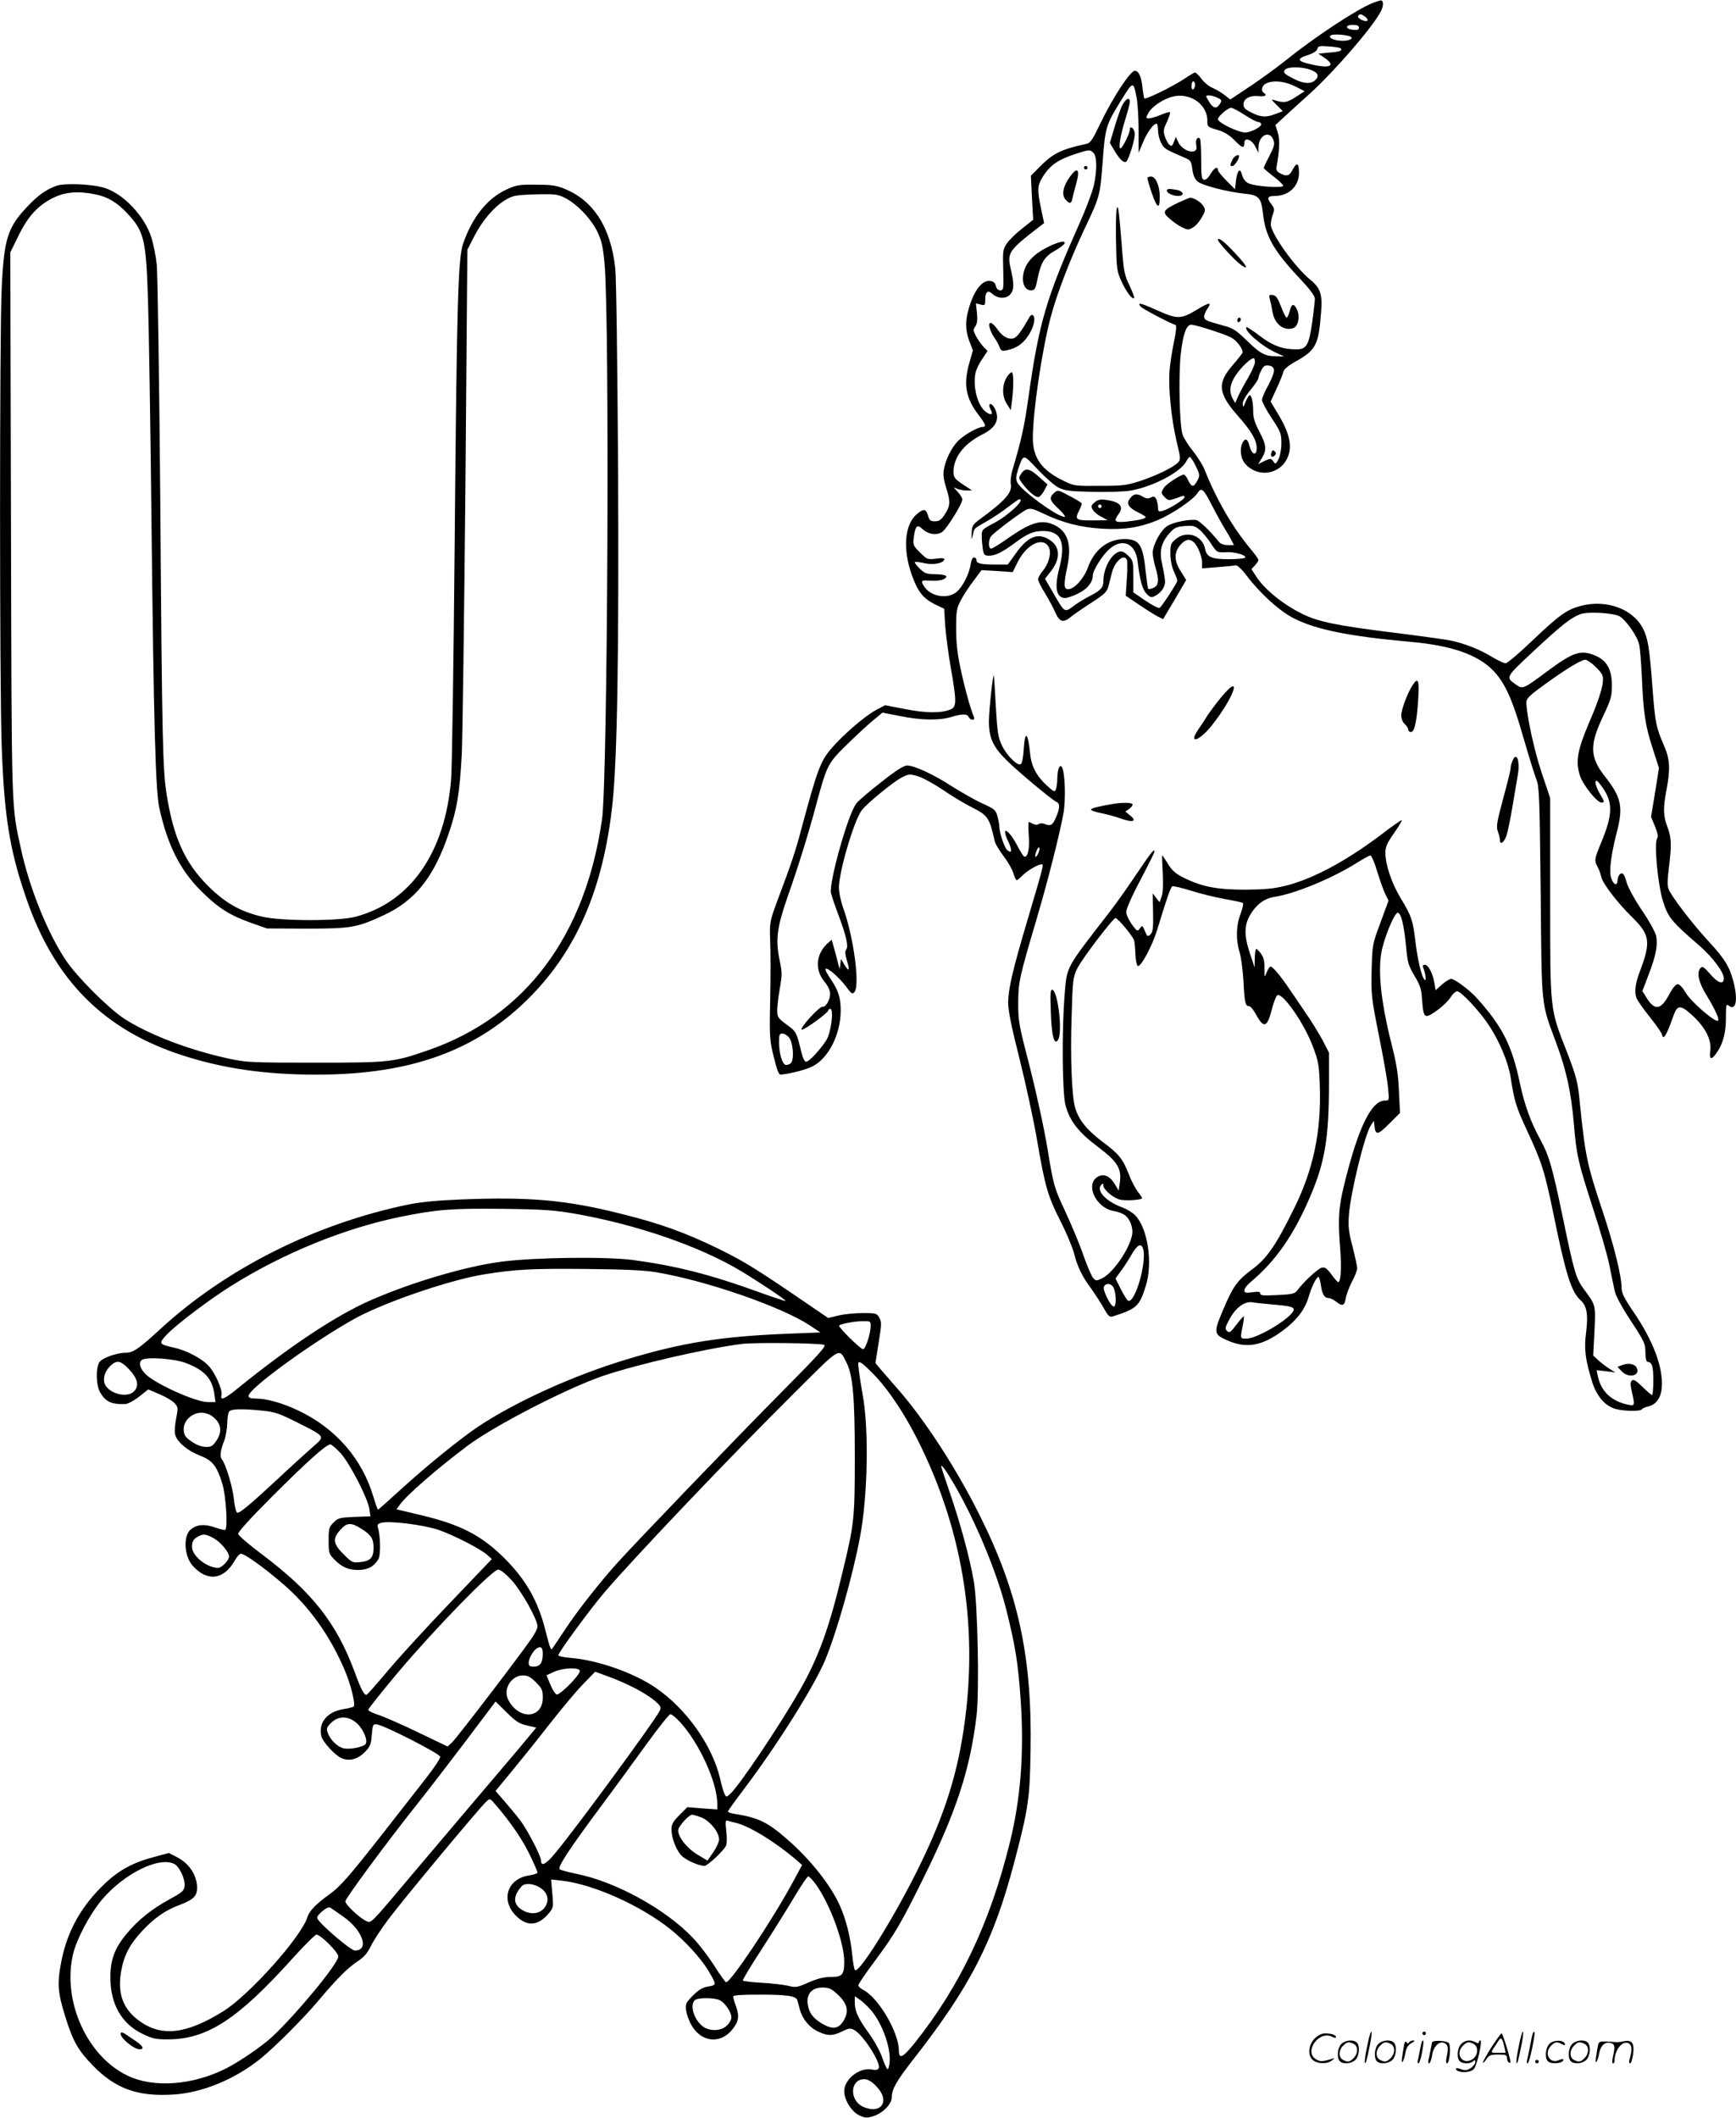 <svg version="1.0" xmlns="http://www.w3.org/2000/svg"
 width="984" height="1200" viewBox="0 0 984.84 1200.666"
 preserveAspectRatio="xMidYMid meet">
<g transform="translate(-0.068,1200.951) scale(0.1,-0.1)"
fill="#000000" stroke="none">
<path d="M7785 11993 c-92 -37 -333 -197 -490 -324 -49 -39 -141 -106 -202
-147 l-113 -75 -33 26 c-18 14 -49 32 -68 40 -19 8 -47 30 -62 51 -15 20 -32
36 -37 36 -4 0 -32 -16 -61 -36 -64 -43 -218 -118 -226 -111 -3 3 -7 28 -10
54 -6 67 -22 103 -44 103 -26 0 -125 -151 -195 -297 -46 -96 -58 -114 -82
-118 -139 -30 -187 -53 -260 -127 l-53 -53 6 -125 7 -125 -63 -50 c-35 -27
-74 -66 -87 -85 -22 -33 -23 -43 -20 -150 3 -109 2 -115 -17 -115 -12 0 -21 9
-25 25 -4 18 -14 26 -33 28 -38 5 -78 -39 -106 -113 -34 -91 -38 -154 -13
-223 l22 -58 -20 -70 c-35 -121 -21 -201 53 -297 40 -53 45 -67 22 -67 -27 0
-109 -47 -142 -82 -35 -37 -68 -103 -78 -161 -5 -27 -1 -57 15 -107 24 -76 22
-99 -13 -151 -17 -26 -30 -34 -52 -34 -25 0 -32 5 -40 33 -11 39 -24 40 -64 7
-68 -58 -80 -197 -28 -343 33 -94 64 -134 130 -167 l54 -26 6 -97 c4 -53 18
-161 32 -240 33 -190 33 -219 -2 -234 -55 -22 -140 -21 -257 2 l-114 22 -53
-28 c-67 -37 -187 -141 -255 -221 -58 -68 -78 -121 -164 -441 -38 -145 -58
-202 -146 -437 -33 -90 -37 -108 -35 -180 4 -111 4 -212 0 -415 -3 -159 -1
-184 22 -275 18 -73 28 -100 39 -98 58 6 142 28 178 46 91 44 162 181 162 317
0 74 -13 114 -56 178 -20 29 -34 55 -30 59 10 10 77 -48 116 -100 32 -43 36
-46 49 -30 30 41 -5 306 -63 470 -15 40 -26 94 -26 122 0 89 87 384 130 438
31 40 174 157 224 184 40 21 46 22 92 9 27 -8 90 -42 141 -76 50 -35 127 -81
171 -103 87 -44 96 -57 126 -191 3 -14 26 -52 51 -85 25 -33 50 -77 55 -97 6
-21 14 -38 19 -38 4 0 18 12 32 26 24 26 89 64 109 64 13 0 12 -4 -77 -305
-89 -299 -112 -400 -113 -481 0 -43 19 -138 64 -315 35 -140 81 -351 101 -469
45 -261 60 -313 135 -460 32 -63 65 -143 74 -177 19 -76 46 -131 96 -198 20
-28 52 -77 70 -108 27 -49 35 -57 54 -51 137 44 151 57 188 177 39 129 10 320
-60 395 -15 16 -49 37 -77 47 -92 34 -148 96 -116 128 8 8 11 7 11 -4 0 -23
52 -68 91 -80 31 -9 129 -3 129 8 0 2 -11 19 -25 37 -14 19 -37 62 -50 97 -36
91 -57 117 -152 187 -86 65 -134 124 -153 192 -19 63 -28 290 -20 516 6 213 8
224 33 275 26 53 202 284 216 284 13 0 101 -105 106 -128 3 -12 6 -49 7 -81 2
-33 8 -61 14 -63 17 -6 83 117 110 207 51 169 76 240 85 245 5 3 52 -8 104
-24 52 -17 139 -38 193 -48 53 -9 100 -19 104 -23 4 -3 -2 -30 -13 -60 -26
-66 -28 -146 -7 -215 9 -27 19 -104 23 -169 6 -123 11 -141 33 -141 7 0 25
-22 40 -50 42 -77 62 -70 87 29 11 44 26 81 33 84 33 11 155 -166 202 -295 30
-79 34 -102 38 -221 9 -258 -37 -476 -148 -698 -102 -207 -153 -280 -237 -342
-82 -61 -107 -95 -162 -225 -56 -131 -55 -142 16 -174 112 -52 203 -36 323 54
78 58 125 120 145 191 17 58 44 112 56 112 3 0 9 -21 13 -46 7 -52 20 -74 45
-74 9 0 27 -9 41 -20 36 -28 48 -25 55 18 3 20 19 63 35 94 17 31 30 66 30 77
0 11 -12 66 -26 122 -22 83 -26 117 -21 178 9 128 90 459 125 511 l17 25 3
-30 c6 -53 19 -51 83 13 l62 62 -6 122 c-4 95 -13 156 -42 268 -64 256 -81
436 -51 550 24 91 70 195 86 195 19 0 36 -69 48 -197 8 -86 13 -103 47 -160
30 -50 39 -75 42 -123 6 -84 11 -105 28 -105 25 0 113 69 135 106 12 19 29 34
37 34 22 0 125 -110 179 -191 61 -92 110 -209 124 -294 22 -140 31 -169 91
-299 87 -187 102 -234 154 -486 69 -338 100 -436 154 -484 34 -31 42 -80 30
-178 -13 -97 -5 -156 34 -283 26 -82 74 -138 134 -154 47 -13 140 -14 148 -2
3 5 18 12 34 16 46 10 74 47 79 107 9 113 -48 266 -162 432 -51 75 -66 106
-66 133 0 69 -43 242 -110 443 -88 265 -96 303 -130 638 -9 88 -19 125 -69
255 -99 254 -96 226 -96 877 l0 565 -47 140 c-43 126 -88 334 -88 404 0 22 18
39 115 109 113 81 197 132 219 132 19 0 87 -61 97 -88 13 -35 -9 -116 -77
-273 -65 -153 -76 -217 -50 -297 18 -54 97 -152 122 -152 19 0 18 5 -12 55
-14 25 -24 52 -22 62 3 14 11 8 36 -26 64 -87 63 -157 -3 -316 -40 -97 -41
-103 -20 -142 8 -15 17 -40 20 -55 7 -36 93 -148 175 -228 101 -99 107 -140
45 -304 -27 -71 -33 -116 -21 -153 4 -12 38 -62 77 -110 38 -48 69 -93 69
-100 0 -7 4 -13 8 -13 9 0 28 40 57 123 22 62 41 61 112 -5 71 -67 104 -135
96 -195 -7 -54 8 -56 41 -5 34 51 49 114 48 200 0 62 2 71 14 62 42 -36 56 28
29 133 -23 88 -49 130 -143 232 -88 95 -203 245 -224 291 -9 19 -9 49 0 122
17 133 15 173 -8 234 -24 63 -25 107 -5 211 22 114 19 172 -11 242 -49 114
-53 132 -69 341 -17 227 -26 277 -54 332 -57 110 -206 165 -350 128 -81 -21
-121 -49 -280 -200 -72 -69 -139 -126 -149 -126 -9 0 -44 16 -77 36 -70 43
-158 77 -235 93 -30 6 -181 27 -334 46 -313 39 -419 61 -507 105 -108 53 -212
137 -259 208 l-30 46 20 21 c11 12 20 26 20 31 0 5 -21 34 -46 64 -101 121
-193 280 -258 444 -10 27 -41 76 -67 109 -27 33 -54 76 -60 96 -17 57 -23 326
-10 452 12 114 32 169 60 169 24 0 183 -51 223 -71 33 -17 68 -61 68 -86 0 -5
-25 -36 -55 -71 -91 -104 -85 -161 31 -292 75 -85 104 -135 104 -180 0 -45
-27 -39 -40 10 -12 44 -24 50 -40 21 -17 -32 -12 -86 11 -115 66 -83 194 -71
241 24 33 65 17 143 -54 259 l-39 65 35 76 c19 41 36 84 38 95 2 11 27 33 63
53 121 67 136 95 150 279 9 105 -3 141 -61 188 -88 72 -224 263 -224 314 0 13
5 39 12 57 10 28 9 35 -10 59 -26 33 -21 45 19 45 81 0 139 55 139 131 0 56
-12 63 -35 20 -19 -37 -33 -42 -69 -24 -24 13 -27 19 -22 46 16 89 18 150 5
189 l-13 40 56 52 c31 28 93 85 139 126 146 133 358 379 404 468 16 32 15 63
-2 61 -4 0 -26 -7 -48 -16z m-39 -77 c10 -8 16 -18 12 -22 -11 -10 -60 14 -53
26 8 14 18 13 41 -4z m-36 -62 c0 -11 -8 -14 -32 -12 -46 4 -49 28 -4 28 26 0
36 -4 36 -16z m-47 -51 c17 -10 -7 -23 -44 -23 -50 0 -88 18 -68 31 13 9 94 3
112 -8z m-57 -66 c13 -13 -4 -19 -65 -24 l-61 -6 35 -24 c66 -45 32 -62 -75
-37 -82 18 -86 32 -17 54 28 9 48 22 51 34 4 16 12 18 65 14 33 -2 64 -7 67
-11z m-185 -117 c52 -15 67 -35 44 -60 -23 -26 -65 -25 -118 1 -62 31 -69 39
-56 55 13 16 79 18 130 4z m-641 -89 c0 -11 -4 -23 -10 -26 -6 -4 -10 5 -10
19 0 14 5 26 10 26 6 0 10 -9 10 -19z m569 -10 l53 -27 -51 -33 c-51 -33 -67
-35 -126 -16 -14 5 -8 -4 17 -28 l36 -36 -39 -15 c-54 -22 -87 -20 -139 7 -35
17 -45 27 -45 47 0 32 38 52 88 46 35 -4 49 6 27 19 -18 11 -11 42 13 53 41
20 108 13 166 -17z m-900 -65 c6 -33 11 -116 11 -185 l0 -126 25 59 c23 56 59
106 77 106 4 0 8 -16 8 -36 0 -20 7 -52 17 -71 16 -34 24 -39 134 -86 34 -14
38 -20 44 -66 5 -37 14 -56 31 -70 28 -22 168 -58 264 -68 82 -8 95 -22 105
-109 14 -133 60 -214 214 -377 54 -58 81 -94 81 -110 0 -13 -7 -72 -15 -132
-19 -132 -32 -155 -92 -155 -75 0 -133 21 -205 76 -39 30 -73 52 -76 50 -17
-18 87 -109 168 -145 l45 -21 -45 1 c-63 0 -91 15 -168 91 -58 56 -78 69 -128
82 -102 28 -109 31 -112 49 -2 9 6 30 18 47 28 40 11 38 -61 -6 -88 -53 -110
-53 -218 -5 -100 45 -121 50 -100 24 11 -13 161 -92 199 -105 6 -2 3 -38 -9
-93 -10 -50 -22 -122 -25 -160 -9 -95 9 -277 39 -404 23 -95 24 -106 10 -121
-25 -28 -122 -75 -215 -106 -77 -25 -99 -28 -230 -28 -144 -1 -146 -1 -210 31
-121 59 -170 129 -170 240 0 148 50 488 100 681 33 128 108 323 187 492 94
198 94 198 109 393 15 200 18 209 109 356 64 103 66 103 84 7z m322 -6 c48
-25 79 -72 79 -122 0 -36 1 -37 56 -53 41 -12 67 -28 99 -60 43 -45 55 -47 55
-13 0 33 43 18 62 -22 l18 -35 0 30 c0 69 64 101 85 42 8 -24 4 -38 -23 -90
-18 -34 -32 -65 -32 -68 0 -4 25 -25 55 -48 30 -23 55 -47 55 -53 0 -15 -161
-4 -197 14 -17 8 -30 25 -36 47 -11 44 -27 28 -35 -34 l-5 -47 -48 48 c-27 27
-49 54 -49 61 0 24 -21 13 -42 -22 -12 -22 -27 -35 -37 -33 -14 3 -16 20 -16
115 0 61 -3 114 -7 118 -14 14 -27 -7 -21 -35 4 -22 1 -31 -11 -36 -27 -10
-73 15 -90 49 l-15 32 -11 -29 c-8 -23 -13 -26 -25 -16 -8 6 -19 28 -26 47
-10 31 -8 42 12 84 12 27 20 51 17 54 -3 3 -26 -4 -52 -15 -26 -11 -56 -20
-67 -20 -18 0 -19 2 -4 30 16 31 68 69 120 88 47 16 92 14 136 -8z m134 8 c29
-13 30 -17 11 -43 -17 -23 -36 -16 -59 24 -18 30 -18 31 2 31 11 0 32 -5 46
-12z m156 -98 c34 -22 68 -40 75 -40 7 0 16 -4 19 -10 9 -14 -55 -50 -91 -50
-38 0 -154 56 -154 75 0 16 56 65 75 65 8 0 42 -18 76 -40z m-857 -216 c20
-20 21 -96 2 -184 -8 -36 -44 -132 -81 -215 -189 -424 -230 -562 -290 -988
-24 -169 -39 -236 -91 -412 -8 -27 -12 -63 -9 -79 9 -48 -31 -93 -175 -199
-41 -30 -45 -37 -47 -77 -2 -42 -1 -43 7 -12 9 40 1 32 80 78 36 20 90 57 121
81 30 23 58 43 62 43 37 0 -62 -92 -145 -136 -65 -34 -68 -37 -68 -72 0 -20 3
-54 6 -74 6 -34 10 -38 36 -38 35 0 75 20 143 70 73 55 108 70 163 70 103 0
130 -64 92 -211 -29 -111 -17 -169 34 -169 12 0 46 12 74 26 52 26 82 63 82
101 0 29 55 117 95 151 73 64 147 32 159 -69 14 -113 28 -162 52 -186 20 -20
27 -22 46 -12 34 17 58 50 58 81 0 15 -7 56 -15 93 -19 79 -9 126 40 182 27
31 38 37 86 41 48 4 59 1 86 -22 17 -14 45 -49 63 -76 34 -53 34 -53 93 -50
44 2 110 -18 102 -31 -4 -5 -45 -9 -93 -9 -99 0 -126 12 -135 60 -16 76 -106
105 -166 54 -28 -23 -31 -31 -31 -82 0 -35 8 -74 20 -101 11 -24 20 -47 20
-52 0 -12 -88 -147 -101 -155 -6 -3 -42 15 -80 41 l-69 47 0 90 c0 85 -1 91
-29 118 -20 20 -35 27 -50 23 -46 -12 -91 -94 -91 -169 0 -35 -16 -52 -79 -84
-24 -12 -62 -35 -84 -51 -60 -44 -53 -48 -129 83 l-39 67 36 46 c55 72 49 141
-15 178 -63 38 -120 14 -185 -78 l-47 -65 -73 0 c-82 0 -105 6 -105 26 0 8 -6
14 -14 14 -8 0 -15 -15 -19 -39 -7 -53 -45 -128 -80 -157 -49 -41 -143 -27
-181 28 -23 33 -20 40 17 37 49 -3 80 0 97 11 23 15 3 24 -55 25 -48 0 -59 5
-87 32 -18 18 -30 34 -27 37 2 2 25 0 51 -6 50 -12 108 -2 115 19 3 9 -9 11
-46 6 -49 -6 -52 -4 -91 35 -40 40 -41 43 -35 89 9 63 19 72 48 45 32 -31 81
-38 112 -18 26 17 115 160 115 185 0 8 -12 28 -27 44 -24 25 -25 28 -6 18 12
-6 37 -11 55 -11 l33 0 -53 35 c-47 32 -52 39 -52 73 1 80 59 156 159 207 67
33 94 70 87 114 -5 35 -30 70 -42 59 -3 -4 0 -16 6 -28 16 -29 6 -36 -23 -17
-48 31 -78 139 -63 220 3 19 20 55 38 81 l31 47 -26 27 c-13 15 -32 42 -41 60
-15 29 -15 35 -2 53 10 15 13 37 9 76 l-6 54 27 -7 c24 -6 26 -4 26 29 0 43
15 55 39 33 30 -28 76 -31 100 -7 25 25 26 61 6 146 -22 92 -12 106 156 236
l33 25 -17 80 c-22 103 -21 132 4 174 44 74 90 106 199 141 69 22 75 23 94 3z
m916 -1187 c0 -12 -19 -54 -41 -92 -23 -39 -48 -86 -56 -105 l-15 -34 -14 24
c-22 40 -17 83 17 133 29 44 84 97 102 97 4 0 7 -10 7 -23z m108 -44 c2 -12
-13 -51 -32 -86 -20 -35 -36 -73 -36 -84 0 -11 25 -58 55 -103 51 -77 55 -87
55 -142 0 -35 -7 -72 -16 -90 -16 -30 -17 -31 -30 -13 -13 18 -15 18 -50 2
l-36 -18 21 34 c29 47 26 75 -14 151 -26 49 -35 79 -35 114 0 53 -9 92 -20 92
-4 0 -14 -17 -23 -37 -13 -33 -15 -35 -16 -13 -1 16 15 45 44 80 25 30 45 61
45 68 0 7 7 27 16 43 12 24 21 30 42 27 19 -2 28 -10 30 -25z m-1224 -666 c35
-18 62 -22 193 -25 88 -2 180 1 217 7 127 22 283 104 316 165 7 14 17 26 21
26 4 0 19 -23 33 -51 23 -47 24 -54 11 -80 -22 -42 -33 -43 -52 -5 -9 20 -21
36 -26 36 -17 0 -98 -52 -112 -73 -19 -28 -19 -33 5 -57 18 -18 22 -18 61 -5
49 18 49 18 49 6 0 -12 -89 -68 -122 -76 -25 -7 -28 -5 -28 20 0 14 -5 35 -10
46 -9 16 -15 17 -31 9 -15 -8 -26 -7 -49 7 -33 19 -53 13 -74 -20 -16 -24 2
-48 52 -72 23 -11 42 -22 42 -26 0 -9 -38 -18 -110 -26 -65 -6 -74 2 -45 41
34 44 11 71 -67 82 -34 5 -48 2 -67 -13 -20 -17 -22 -22 -12 -41 6 -12 28 -31
49 -41 l37 -20 -87 -1 c-97 0 -102 4 -73 61 9 16 14 33 11 37 -2 4 -34 23 -70
42 -64 34 -65 34 -85 16 -31 -28 -26 -43 27 -92 26 -25 40 -44 32 -44 -41 0
-248 151 -269 196 -8 19 -7 35 5 72 31 91 27 91 111 2 42 -45 95 -91 117 -103z
m876 -109 c23 -45 52 -97 64 -117 13 -20 31 -51 40 -68 l17 -33 -35 0 c-20 0
-41 7 -48 16 -52 64 -113 123 -131 126 -39 6 -130 -12 -163 -33 -38 -23 -84
-108 -84 -153 0 -17 7 -53 15 -80 22 -74 20 -104 -10 -118 -14 -6 -27 -9 -30
-6 -3 2 -9 47 -15 100 -16 153 -36 183 -124 182 -92 -1 -168 -61 -204 -162
-24 -64 -77 -122 -112 -122 -25 0 -26 27 -4 130 25 120 3 194 -68 231 -75 38
-135 22 -273 -75 -44 -31 -85 -56 -92 -56 -16 0 -16 50 0 70 17 22 170 137
201 151 21 10 35 7 102 -25 102 -49 206 -76 329 -83 122 -7 213 7 312 48 83
35 202 115 227 154 23 35 33 26 86 -77z m-630 2 c0 -5 -4 -10 -10 -10 -5 0
-10 5 -10 10 0 6 5 10 10 10 6 0 10 -4 10 -10z m548 -240 c12 -24 22 -59 22
-78 l0 -34 88 7 c48 4 94 8 102 10 9 3 35 -21 65 -61 79 -103 186 -199 267
-240 127 -64 315 -102 665 -133 230 -21 376 -72 464 -162 67 -69 110 -163 173
-384 30 -104 63 -210 73 -235 16 -41 18 -102 24 -640 6 -667 1 -618 88 -853
59 -158 85 -281 101 -467 14 -170 25 -216 109 -475 38 -116 79 -257 91 -315
11 -58 26 -125 31 -150 6 -28 41 -93 92 -170 76 -116 82 -129 82 -177 0 -29 5
-53 10 -54 28 -2 35 -25 35 -105 0 -46 -3 -84 -7 -84 -4 0 -29 21 -55 47 -37
36 -51 44 -60 35 -9 -9 -9 -23 0 -63 18 -78 17 -82 -20 -74 -95 19 -155 76
-173 163 l-7 33 54 -6 53 -7 -35 22 c-19 12 -48 34 -63 48 l-28 26 7 136 c7
150 8 149 -56 235 -49 65 -59 100 -124 415 -60 289 -79 352 -130 444 -51 94
-86 189 -112 310 -46 220 -99 324 -246 488 -42 46 -125 108 -145 108 -8 0 -32
-14 -52 -32 l-36 -32 -7 41 c-9 55 -35 103 -54 103 -11 0 -14 -5 -9 -17 14
-37 18 -78 7 -68 -16 15 -40 115 -52 220 -14 118 -23 144 -83 242 -52 87 -87
190 -87 259 0 33 10 55 50 112 28 40 47 72 42 72 -5 0 -59 -38 -120 -85 -197
-148 -385 -249 -539 -287 -69 -17 -119 -21 -228 -22 -159 0 -242 16 -344 65
-50 25 -69 41 -94 80 -16 27 -31 49 -33 49 -2 0 0 -46 3 -102 3 -68 1 -113 -7
-133 l-11 -30 -20 25 -19 25 2 -107 c2 -89 -1 -111 -14 -125 -16 -15 -18 -14
-30 13 -17 40 -17 40 -32 19 -12 -17 -15 -16 -45 25 -17 24 -31 55 -31 70 0
15 26 76 57 136 88 169 102 198 103 207 0 19 -22 -10 -103 -130 -47 -71 -115
-166 -151 -213 -255 -329 -242 -306 -256 -474 -16 -202 -13 -550 5 -621 23
-89 74 -155 181 -235 113 -85 138 -124 128 -201 l-7 -50 -23 39 c-28 46 -65
60 -99 38 -68 -45 -6 -174 92 -192 21 -3 49 -13 61 -21 32 -20 53 -74 45 -115
-15 -81 -109 -217 -170 -246 -34 -16 -36 -16 -53 5 -9 12 -33 68 -53 125 -19
57 -65 167 -101 245 -66 142 -67 144 -102 355 -20 122 -64 322 -101 468 -63
242 -66 260 -66 365 1 120 6 141 106 480 63 214 128 470 150 590 15 79 10 236
-8 266 -12 19 -25 -11 -26 -61 0 -25 -4 -54 -8 -64 -7 -18 -11 -16 -50 19 -59
54 -89 110 -96 180 -13 128 -30 138 -37 23 -2 -38 -9 -73 -15 -79 -16 -16 -78
43 -108 104 -22 46 -26 72 -35 222 -5 94 -10 172 -11 175 -5 16 -27 -188 -28
-253 -1 -97 20 -147 98 -225 60 -61 262 -229 286 -239 20 -7 18 -40 -5 -90
-19 -43 -29 -48 -65 -34 -11 5 -25 4 -32 -1 -7 -6 -19 -5 -32 1 -11 6 -22 11
-24 11 -3 0 -3 -35 0 -78 6 -78 -7 -130 -28 -117 -5 4 -20 28 -33 53 -51 100
-101 129 -56 32 24 -51 22 -72 -5 -50 -16 13 -45 100 -45 134 0 12 -5 38 -11
59 -9 35 -17 41 -87 73 -42 19 -119 63 -171 96 -105 68 -211 117 -254 118 -19
0 -61 -26 -147 -94 -67 -52 -130 -106 -141 -121 -47 -58 -156 -448 -144 -508
4 -18 24 -77 45 -132 43 -116 55 -171 41 -189 -7 -8 -6 -27 4 -61 18 -59 13
-68 -14 -25 l-19 33 -4 -29 -4 -29 -8 30 c-4 17 -14 54 -22 84 l-15 53 -26
-23 c-64 -61 -70 -148 -15 -215 21 -25 32 -50 32 -69 0 -34 -25 -77 -43 -73
-17 4 -134 -125 -118 -130 13 -4 151 96 151 110 0 4 5 8 11 8 21 0 5 -133 -22
-177 -32 -51 -98 -123 -115 -123 -7 0 -18 19 -24 43 -32 130 -31 127 -87 168
-49 37 -53 42 -53 82 0 23 7 79 15 125 13 74 13 91 -2 160 -23 115 -15 183 46
358 63 179 117 353 164 529 60 221 64 229 180 341 56 55 123 116 148 136 l46
38 102 -20 c121 -24 220 -25 287 -5 63 19 93 19 100 0 4 -8 13 -15 21 -15 11
0 13 5 8 18 -18 39 -55 175 -76 277 -17 77 -24 143 -24 220 0 100 2 115 27
163 15 29 48 79 73 111 l44 59 88 -5 89 -6 29 59 c53 103 147 145 177 79 14
-32 -2 -92 -37 -133 -14 -17 -25 -37 -25 -46 0 -9 17 -44 39 -79 21 -34 48
-84 59 -110 24 -54 45 -60 89 -23 15 12 67 48 115 79 76 49 88 61 97 94 5 21
14 56 20 78 17 65 70 109 85 70 3 -8 3 -57 -1 -109 l-6 -93 74 -50 c41 -28 88
-57 106 -67 l32 -16 66 111 65 111 -30 48 c-39 60 -40 107 -4 150 39 45 72 39
102 -20z m2389 -383 c37 -20 102 -112 113 -162 5 -21 11 -103 15 -184 9 -204
19 -274 61 -403 l36 -112 -22 -139 -23 -138 23 -55 c15 -39 19 -58 12 -67 -19
-23 3 -261 33 -357 29 -92 48 -115 208 -253 74 -65 137 -149 137 -184 0 -38
-34 -27 -78 25 -33 38 -43 45 -53 35 -25 -25 -13 -82 33 -156 49 -81 74 -135
65 -144 -14 -13 -153 107 -182 157 -17 29 -36 50 -47 50 -10 0 -29 -22 -49
-60 -47 -88 -82 -92 -130 -13 l-21 34 36 95 c41 106 52 165 42 218 -4 19 -40
86 -82 147 -41 61 -79 131 -85 155 -6 24 -16 47 -21 50 -14 9 -30 -10 -31 -39
-2 -32 -23 -24 -36 15 -13 36 -1 131 30 252 40 152 29 204 -67 326 -84 107
-86 177 -11 335 47 100 52 116 52 180 0 87 -27 138 -89 166 -85 38 -127 25
-277 -86 -135 -101 -140 -103 -177 -77 -61 44 -64 38 100 192 156 145 210 188
263 208 41 16 184 8 222 -11z m-3297 -1347 c-16 -31 -23 -19 -9 16 6 16 13 24
16 17 2 -7 -1 -22 -7 -33z m1924 -102 c15 -50 36 -108 46 -128 l18 -36 -46
-125 c-46 -123 -46 -125 -50 -269 -3 -139 -2 -154 41 -370 25 -124 49 -258 52
-297 7 -73 7 -73 -18 -73 -76 0 -151 -153 -229 -470 -34 -136 -38 -203 -24
-376 8 -106 3 -184 -12 -184 -4 1 -21 20 -39 45 -26 35 -37 42 -55 37 -21 -5
-107 -85 -138 -129 -13 -18 -28 -22 -112 -26 -80 -4 -98 -3 -98 9 0 10 -10 12
-45 7 -38 -5 -45 -3 -45 11 0 10 17 32 38 49 139 117 240 261 333 477 86 199
109 336 109 649 l0 173 -36 70 c-21 38 -61 104 -90 146 -29 42 -74 109 -100
147 -51 75 -93 125 -106 125 -4 0 -14 -14 -21 -32 -13 -32 -13 -32 -13 22 1
40 -5 63 -19 82 -11 15 -23 28 -27 28 -5 0 -8 -24 -9 -52 l-1 -53 -25 75 c-35
104 -35 163 0 223 35 59 80 93 137 102 114 17 321 102 460 188 41 26 79 47 85
47 6 0 24 -41 39 -92z m-3339 -938 c26 -29 33 -131 11 -149 -9 -7 -22 -11 -30
-8 -19 7 -36 69 -36 130 0 39 3 47 18 47 11 0 27 -9 37 -20z m2009 -1196 c27
-69 -45 -323 -85 -298 -5 3 -23 32 -40 65 l-30 60 34 47 c19 26 46 68 61 95
29 48 49 59 60 31z m-164 -230 c15 -38 13 -107 -2 -102 -20 6 -62 93 -55 111
10 26 46 21 57 -9z m885 -89 c110 -9 135 -15 135 -30 0 -40 -203 -165 -268
-165 -36 0 -36 -2 -22 70 6 29 9 55 7 56 -2 2 -21 -19 -42 -47 -33 -44 -40
-48 -53 -36 -13 13 -11 22 14 68 35 65 86 102 129 95 16 -3 62 -8 100 -11z
M6362 11403 c-11 -27 -30 -83 -42 -125 l-23 -77 26 -44 c30 -50 52 -71 66 -63
15 10 53 133 49 162 -3 29 -28 46 -28 20 0 -22 -42 -106 -53 -106 -13 0 0 74
28 166 14 44 25 87 25 97 0 34 -28 16 -48 -30z M6510 11001 c0 -4 5 -23 11
-42 40 -128 59 -148 59 -63 0 61 -23 114 -49 114 -12 0 -21 -4 -21 -9z M6620
10930 c0 -14 35 -30 64 -30 37 0 33 26 -5 34 -44 8 -59 8 -59 -4z M6685 10862
c-88 -42 -93 -53 -49 -91 20 -18 52 -40 71 -49 31 -15 37 -15 61 -1 15 8 38
34 50 57 23 40 23 44 7 68 -14 21 -51 44 -73 44 -4 0 -34 -13 -67 -28z M6336
10828 c-4 -14 -6 -100 -4 -190 3 -155 5 -166 32 -225 27 -58 60 -102 71 -92 2
3 -9 34 -26 70 -27 54 -33 82 -41 184 -19 244 -24 282 -32 253z M6910 10651
c0 -13 96 -117 131 -142 48 -34 33 -4 -33 66 -61 66 -98 94 -98 76z M7205
10313 c4 -15 11 -47 15 -71 11 -69 65 -110 118 -91 28 10 39 67 20 106 -17 36
-31 33 -41 -11 -5 -20 -13 -36 -17 -36 -5 0 -19 28 -32 63 -19 49 -29 63 -47
65 -21 3 -23 1 -16 -25z M7020 10194 c0 -8 5 -12 10 -9 6 3 10 10 10 16 0 5
-4 9 -10 9 -5 0 -10 -7 -10 -16z M6992 11105 c-15 -33 -15 -35 1 -35 11 0 37
39 37 55 0 16 -29 1 -38 -20z M6150 11060 c0 -5 5 -10 10 -10 6 0 10 5 10 10
0 6 -4 10 -10 10 -5 0 -10 -4 -10 -10z M6071 11010 c-40 -55 -49 -104 -26
-130 24 -27 34 -25 40 8 3 15 13 53 22 85 22 79 6 95 -36 37z M5944 10610
c-76 -38 -120 -83 -135 -140 -15 -58 3 -105 40 -105 22 0 26 7 37 62 20 97 39
128 100 163 94 53 59 71 -42 20z M5833 10200 c-31 -56 -57 -93 -74 -103 -27
-17 -68 1 -97 43 -32 47 -58 54 -47 13 3 -15 15 -39 25 -54 11 -14 24 -39 30
-53 9 -25 14 -27 43 -21 53 12 86 33 117 77 33 45 48 104 32 120 -8 8 -16 2
-29 -22z M5714 9875 c-29 -44 -30 -108 -3 -152 l24 -38 7 55 c10 85 9 160 -2
160 -5 0 -17 -11 -26 -25z M7214 9446 c-4 -9 -4 -20 0 -23 3 -4 12 -1 18 5 9
9 9 15 0 24 -9 9 -13 7 -18 -6z M5794 9325 c-15 -23 -15 -26 4 -52 35 -48 80
-86 96 -80 8 3 23 21 32 39 l17 32 -48 43 c-54 49 -78 53 -101 18z M8014 8125
c-28 -42 -64 -138 -64 -171 0 -18 8 -38 20 -49 11 -10 20 -24 20 -32 0 -7 7
-13 15 -13 20 0 33 57 41 183 7 113 0 131 -32 82z M6929 8058 c-28 -34 -62
-80 -77 -102 -14 -23 -38 -60 -55 -84 -57 -84 8 -63 78 25 128 161 178 310 54
161z M8580 7694 c-6 -14 -10 -33 -10 -42 0 -9 -19 -86 -42 -170 -36 -135 -40
-158 -30 -186 7 -18 12 -40 12 -50 0 -29 24 -12 37 27 7 20 22 93 34 164 12
70 25 151 30 178 15 82 -8 140 -31 79z M6320 7453 c-81 -13 -130 -25 -130 -33
0 -5 26 -14 58 -20 31 -6 81 -20 110 -30 67 -25 96 -17 55 16 l-28 23 23 16
c12 9 20 21 17 26 -6 9 -56 10 -105 2z M5962 6274 c4 -138 20 -196 42 -158 25
43 -1 272 -33 282 -11 4 -13 -18 -9 -124z M9201 4269 l-24 -9 23 -25 c42 -44
113 -24 83 24 -12 19 -49 24 -82 10z M319 10957 c-59 -22 -102 -53 -160 -114
-116 -121 -136 -185 -149 -473 -12 -270 -12 -2228 0 -2581 14 -406 45 -598
140 -873 160 -465 441 -746 887 -890 233 -75 471 -109 758 -109 539 0 914 137
1215 443 266 270 414 619 465 1091 28 264 37 853 32 1924 -4 589 -10 1060 -16
1115 -25 232 -124 386 -291 452 -44 18 -76 22 -160 22 -95 1 -111 -2 -167 -28
-107 -49 -193 -156 -245 -306 -29 -84 -36 -337 -48 -1705 -6 -671 -15 -1270
-20 -1332 -34 -415 -228 -696 -540 -780 -94 -26 -423 -26 -533 0 -126 30 -209
78 -308 176 -129 130 -193 271 -232 511 -23 142 -27 290 -37 1664 -6 693 -15
1299 -20 1347 -5 48 -19 116 -30 152 -38 122 -159 250 -267 283 -70 22 -229
28 -274 11z m223 -48 c70 -14 123 -46 180 -107 96 -102 107 -148 118 -482 5
-146 14 -715 20 -1265 13 -1162 23 -1531 45 -1628 46 -208 117 -349 235 -467
97 -97 163 -139 287 -183 l88 -31 225 -1 c252 0 286 6 435 75 181 83 288 218
371 464 48 140 62 230 74 444 5 103 14 790 21 1527 l11 1340 40 78 c48 92 113
167 177 205 42 25 57 27 168 31 112 3 126 1 169 -20 67 -34 147 -117 183 -191
25 -52 32 -84 41 -178 30 -321 18 -2927 -14 -3155 -95 -663 -437 -1118 -982
-1308 -202 -70 -217 -72 -644 -72 -364 0 -391 1 -492 23 -223 48 -456 137
-595 228 -89 59 -268 238 -329 330 -105 157 -206 410 -254 629 -56 260 -53
176 -57 1842 l-4 1543 46 93 c54 111 110 173 197 216 68 34 142 40 240 20z
M2610 5209 c-123 -5 -220 -14 -290 -28 -527 -108 -1035 -362 -1410 -707 -122
-112 -154 -134 -196 -134 -50 0 -132 -29 -149 -53 -22 -32 -20 -134 5 -174 31
-52 65 -67 142 -64 14 1 49 19 78 42 l52 41 63 -27 c34 -14 73 -37 85 -50 21
-23 22 -27 10 -88 -7 -35 -10 -76 -6 -90 10 -42 69 -92 138 -119 74 -28 98
-58 130 -161 20 -66 32 -246 17 -261 -3 -3 -30 3 -61 14 -58 20 -101 16 -135
-12 -44 -36 -38 -150 10 -205 82 -93 177 -82 239 28 12 21 28 39 35 39 22 0
127 -75 238 -170 148 -127 267 -293 350 -487 35 -81 64 -197 52 -209 -4 -4
-30 -11 -58 -15 -93 -15 -144 -78 -125 -155 9 -33 79 -109 116 -124 44 -18 91
-5 131 36 29 30 35 43 39 97 5 59 6 62 30 59 41 -5 355 -165 358 -183 2 -9
-36 -65 -83 -125 -47 -60 -147 -188 -222 -284 -213 -272 -261 -327 -327 -374
-73 -53 -111 -92 -121 -126 -34 -111 -328 -441 -477 -534 -210 -131 -351 -147
-477 -55 -94 68 -126 157 -102 287 16 87 49 149 121 226 69 73 130 115 211
145 84 32 102 53 97 113 -7 65 -49 124 -111 156 l-48 25 -82 -22 c-120 -31
-199 -74 -279 -149 -135 -128 -215 -269 -249 -442 -25 -126 -21 -178 22 -315
44 -141 71 -189 157 -278 127 -130 252 -176 452 -164 165 9 351 85 499 204 78
63 239 224 319 318 110 131 170 192 229 232 40 26 58 48 78 89 14 29 59 98 99
151 82 110 521 637 555 667 21 20 22 19 51 -15 82 -94 155 -200 195 -284 25
-51 45 -98 45 -103 0 -5 -21 -12 -46 -16 -124 -17 -165 -138 -78 -227 63 -65
127 -61 188 12 26 31 27 35 20 112 l-7 80 61 -7 c178 -20 447 -140 618 -277
80 -64 170 -162 211 -230 50 -84 50 -85 2 -93 -32 -5 -54 -18 -87 -51 -41 -42
-44 -48 -39 -85 3 -22 17 -61 32 -86 54 -92 157 -105 224 -29 41 47 48 79 28
136 -10 26 -17 52 -17 58 0 8 47 11 154 11 153 0 203 -8 210 -32 2 -7 9 -32
15 -55 15 -54 55 -101 106 -124 52 -24 79 -24 133 2 39 19 46 20 69 8 49 -26
151 -184 139 -215 -4 -11 -15 -13 -40 -9 -69 14 -156 -55 -156 -122 0 -51 41
-117 86 -138 32 -15 43 -16 77 -5 56 17 107 69 107 109 0 45 27 92 119 210
326 416 457 671 576 1123 80 304 88 361 92 628 10 537 -70 903 -292 1345 -131
262 -307 532 -455 702 -36 41 -80 93 -99 114 l-34 40 18 115 c17 104 18 118 4
142 -14 26 -19 27 -94 27 -44 0 -106 -6 -138 -14 l-58 -14 -107 73 c-297 203
-367 247 -516 320 -187 91 -330 143 -552 198 -314 79 -521 97 -914 81z m660
-82 c345 -61 701 -184 933 -323 106 -64 259 -166 254 -170 -2 -2 -73 21 -157
52 -271 98 -464 147 -710 180 -154 20 -557 15 -747 -10 -199 -26 -502 -115
-734 -216 -199 -86 -465 -263 -762 -504 -71 -58 -99 -70 -90 -38 8 31 -37 132
-77 172 -42 42 -126 85 -197 100 -82 18 -84 23 -33 76 57 58 236 194 362 273
293 184 641 326 957 391 211 43 294 49 581 46 240 -3 293 -7 420 -29z m450
-330 c283 -47 710 -194 875 -302 l60 -40 -180 -7 c-380 -15 -603 -50 -920
-146 -301 -91 -626 -238 -840 -380 -102 -68 -292 -222 -438 -355 -70 -64 -130
-117 -132 -117 -2 0 -14 33 -26 73 -64 217 -216 391 -430 491 -86 41 -176 66
-236 66 -53 0 -55 14 -10 57 116 110 467 349 622 423 184 89 510 197 680 224
177 29 274 34 580 31 211 -2 328 -7 395 -18z m1220 -305 c0 -43 -29 -132 -43
-132 -15 0 -143 127 -136 134 10 10 84 24 132 25 45 1 47 0 47 -27z m-265
-107 c17 -4 -23 -49 -230 -258 -265 -267 -839 -864 -945 -982 -104 -116 -228
-274 -297 -380 -37 -55 -68 -102 -70 -104 -7 -10 -15 12 -38 104 -42 168 -111
289 -236 413 -130 128 -248 189 -479 243 l-130 31 19 26 c38 54 214 207 385
335 149 112 564 326 766 395 194 66 586 156 790 182 75 9 427 5 465 -5z m127
-99 c37 -72 48 -196 48 -537 0 -351 -3 -379 -71 -659 -75 -314 -135 -478 -241
-664 -114 -200 -345 -544 -396 -589 -20 -18 -21 -18 -31 0 -5 11 -17 50 -25
87 -44 189 -192 398 -367 517 -124 84 -325 155 -477 168 -40 3 -73 10 -74 15
-2 13 177 257 260 355 171 200 712 768 1076 1130 271 270 255 261 298 177z
m-3742 -6 c103 -41 144 -87 157 -175 l6 -45 -42 0 c-72 0 -307 107 -358 162
-31 34 -37 64 -16 78 30 18 189 6 253 -20z m-335 -26 c57 -57 68 -101 35 -134
-34 -34 -122 -18 -157 29 -25 33 -11 87 31 123 31 26 51 22 91 -18z m4245 -50
c78 -84 165 -216 237 -359 266 -528 352 -1104 252 -1695 -43 -255 -121 -481
-264 -765 -139 -276 -327 -574 -345 -545 -4 7 -11 47 -15 89 -9 94 -35 198
-69 274 -51 116 -169 265 -301 379 -109 96 -164 122 -297 143 -21 3 -38 9 -38
13 0 4 41 61 91 127 189 250 401 587 462 735 66 160 155 475 196 692 45 234
52 619 15 813 -8 44 -17 104 -21 134 -6 51 -5 53 14 43 11 -6 48 -41 83 -78z
m-3476 -193 c67 -7 95 -17 190 -65 168 -85 163 -77 87 -144 -36 -32 -118 -106
-183 -167 -168 -156 -228 -207 -242 -202 -6 2 -14 35 -18 73 -6 68 -47 204
-69 230 -13 16 -8 50 15 109 8 22 15 65 16 96 0 30 5 60 12 67 14 14 78 15
192 3z m-294 -28 c56 -39 65 -88 27 -144 -20 -29 -29 -34 -61 -33 -24 1 -53
12 -79 31 -34 23 -42 35 -44 63 -4 53 45 100 102 100 17 0 42 -8 55 -17z m735
-215 c53 -61 152 -253 161 -314 l6 -42 -91 -3 c-83 -4 -93 -6 -118 -32 -26
-25 -28 -34 -28 -102 0 -68 2 -76 30 -105 43 -45 81 -62 138 -62 54 0 92 21
115 63 13 24 11 129 -3 176 -6 18 -2 23 21 29 49 12 243 -13 324 -41 92 -33
235 -107 273 -140 l28 -25 -235 -246 c-130 -135 -289 -309 -353 -385 -64 -76
-119 -139 -123 -139 -15 0 -31 30 -69 134 -103 276 -241 450 -526 664 -71 53
-131 105 -133 114 -2 11 66 86 190 210 200 200 309 298 333 298 7 0 34 -24 60
-52z m3478 -173 c121 -207 245 -504 297 -715 51 -203 67 -304 81 -510 20 -294
1 -554 -61 -806 -112 -455 -282 -814 -539 -1137 -68 -85 -91 -96 -91 -44 0
102 -115 298 -201 343 -16 8 -29 20 -29 27 0 6 42 69 94 138 115 155 149 214
275 469 188 379 266 620 302 925 16 139 6 638 -16 760 -23 132 -77 330 -134
496 -28 81 -51 151 -51 155 1 13 27 -23 73 -101z m-3361 -254 c55 -35 68 -56
68 -108 0 -55 -18 -74 -73 -80 -46 -5 -49 -4 -97 44 -60 60 -64 87 -19 138 38
43 61 44 121 6z m-837 -54 c38 -22 85 -78 85 -102 0 -23 -41 -65 -63 -65 -64
1 -147 68 -147 119 0 31 8 44 35 59 29 16 45 14 90 -11z m1690 -239 c56 -63
145 -221 145 -260 0 -11 -14 -40 -32 -66 -62 -91 -426 -567 -452 -591 l-26
-24 -167 80 c-93 45 -194 89 -225 99 -32 10 -58 23 -58 29 0 6 77 103 172 216
206 244 532 579 565 579 13 0 42 -23 78 -62z m175 -414 c0 -51 -15 -74 -50
-74 -25 0 -30 4 -30 23 0 22 24 65 44 79 24 17 36 7 36 -28z m210 -99 c0 -24
-114 -139 -132 -133 -8 3 -24 29 -36 58 l-21 51 42 19 c52 24 147 27 147 5z
m312 -97 c42 -21 93 -54 114 -72 34 -30 37 -36 27 -57 -23 -50 -477 -669 -592
-806 -52 -64 -81 -79 -81 -43 0 26 -79 178 -121 232 -18 24 -57 70 -85 103
l-52 60 95 115 c52 63 150 185 216 270 67 85 151 186 188 223 l66 68 74 -27
c41 -14 108 -44 151 -66z m-561 33 c34 -34 39 -44 39 -87 0 -120 -136 -129
-196 -12 -31 60 17 138 84 138 27 0 43 -9 73 -39z m-50 -245 l52 -12 -104
-125 c-58 -68 -181 -214 -275 -324 -93 -110 -240 -283 -326 -385 -239 -284
-231 -276 -259 -263 -38 17 -119 93 -119 112 0 17 242 344 415 561 55 69 176
226 269 349 l168 223 63 -62 c53 -52 72 -64 116 -74z m868 19 c109 -119 210
-340 211 -463 l0 -32 -85 6 -85 7 -45 -45 c-36 -37 -45 -52 -45 -80 0 -49 26
-118 57 -150 24 -25 98 -58 130 -58 18 0 113 89 123 116 5 11 5 48 1 82 -6 54
-5 62 8 58 9 -3 30 -8 46 -12 77 -18 225 -109 343 -210 l33 -29 -54 -100
c-114 -211 -350 -565 -377 -565 -4 0 -34 41 -66 92 -32 50 -86 122 -121 158
-153 163 -440 321 -663 365 -47 10 -89 21 -94 26 -13 12 51 110 227 347 85
114 206 280 271 370 65 89 123 162 130 162 8 0 32 -20 55 -45z m-1834 -6 c38
-34 66 -102 48 -120 -16 -16 -84 -29 -120 -23 -35 7 -77 45 -92 87 -10 25 -8
32 18 58 42 41 97 41 146 -2z m1956 -535 c48 -20 99 -83 99 -124 0 -14 -15
-47 -33 -73 l-33 -47 -55 33 c-69 41 -124 118 -108 150 17 32 61 77 76 77 7 0
31 -7 54 -16z m-2990 -264 c28 -15 61 -86 57 -123 -3 -29 -12 -36 -86 -77
-101 -55 -177 -116 -243 -195 -68 -82 -93 -149 -92 -250 0 -148 64 -260 179
-316 59 -29 76 -33 148 -33 222 1 395 113 708 461 66 73 126 133 134 133 24 0
124 -100 124 -124 0 -40 -242 -332 -378 -458 -58 -53 -184 -139 -259 -177
-189 -95 -410 -112 -558 -41 -231 110 -372 424 -310 689 21 87 94 225 163 308
127 150 327 249 413 203z m3638 -115 c81 -112 161 -331 161 -437 0 -76 -11
-88 -76 -88 -40 0 -75 -9 -126 -31 -65 -29 -74 -30 -116 -19 -26 6 -93 14
-149 17 -57 3 -106 9 -108 13 -2 4 45 83 106 176 60 93 142 224 182 291 40 68
77 123 83 123 6 0 25 -20 43 -45z m-1562 -20 c36 -24 48 -58 34 -93 -22 -52
-83 -66 -138 -32 -52 31 -53 78 -4 133 18 22 68 18 108 -8z m-1120 -162 c112
-78 151 -193 67 -193 -25 0 -214 163 -214 185 0 19 59 67 73 59 7 -4 40 -27
74 -51z m2802 -439 c55 -49 69 -93 43 -142 -28 -54 -62 -63 -120 -31 -57 32
-82 64 -89 115 -8 58 24 94 83 94 36 0 51 -6 83 -36z m190 -89 c64 -73 114
-208 109 -292 -2 -26 -7 -47 -12 -46 -5 1 -18 31 -30 65 -12 35 -45 96 -75
137 -62 86 -81 127 -81 176 l0 36 29 -20 c16 -11 43 -37 60 -56z m-857 54 c30
-13 68 -68 68 -98 0 -12 -11 -33 -25 -46 -32 -33 -100 -35 -139 -4 -49 39 -73
118 -44 147 15 15 109 16 140 1z m889 -488 c83 -83 29 -165 -76 -116 -77 37
-72 155 8 155 21 0 41 -11 68 -39z M687 484 c-17 -18 69 -94 106 -94 28 0 19
18 -20 45 -21 14 -47 32 -59 40 -11 8 -23 12 -27 9z M7756 404 c-10 -47 -15
-88 -12 -91 5 -6 9 7 30 110 7 37 10 67 6 67 -4 0 -15 -39 -24 -86z M8070 480
c0 -5 5 -10 10 -10 6 0 10 5 10 10 0 6 -4 10 -10 10 -5 0 -10 -4 -10 -10z
M8616 404 c-10 -47 -15 -88 -12 -91 5 -6 9 7 30 110 7 37 10 67 6 67 -4 0 -15
-39 -24 -86z M8696 479 c-3 -8 -10 -41 -16 -74 -6 -33 -14 -68 -16 -77 -3 -10
-1 -18 3 -18 10 0 46 171 38 178 -2 3 -7 -1 -9 -9z M7459 451 c-38 -38 -41
-101 -7 -125 29 -20 79 -20 104 0 18 14 18 15 1 10 -53 -17 -69 -17 -92 -2
-69 45 21 166 94 126 12 -6 21 -7 21 -1 0 12 -25 21 -62 21 -19 0 -39 -10 -59
-29z M8460 399 c-28 -45 -49 -83 -47 -85 2 -3 12 7 21 21 14 21 24 25 66 25
43 0 50 -3 50 -19 0 -11 5 -23 10 -26 6 -3 10 -3 10 1 0 20 -44 164 -51 164
-4 0 -30 -37 -59 -81z m75 4 l7 -33 -42 0 c-42 0 -42 0 -28 23 8 12 21 32 29
44 15 25 22 18 34 -34z M7610 420 c-22 -22 -27 -79 -8 -98 19 -19 66 -14 88 8
22 22 27 79 8 98 -19 19 -66 14 -88 -8z m71 0 c25 -14 25 -54 -1 -80 -23 -23
-33 -24 -61 -10 -25 14 -25 54 1 80 23 23 33 24 61 10z M7820 420 c-22 -22
-27 -79 -8 -98 19 -19 66 -14 88 8 22 22 27 79 8 98 -19 19 -66 14 -88 -8z
m71 0 c25 -14 25 -54 -1 -80 -23 -23 -33 -24 -61 -10 -25 14 -25 54 1 80 23
23 33 24 61 10z M7966 414 c-3 -16 -8 -47 -11 -69 -8 -51 10 -26 19 27 5 27
15 42 34 53 18 10 22 14 10 15 -9 0 -20 -5 -24 -11 -5 -8 -9 -8 -14 1 -5 8
-10 3 -14 -16z M8067 433 c-2 -4 -7 -26 -11 -48 -4 -22 -9 -48 -12 -57 -3 -10
-1 -18 4 -18 4 0 14 28 20 62 11 58 10 81 -1 61z M8125 430 c-1 -3 -5 -23 -9
-45 -4 -22 -9 -48 -12 -57 -3 -10 -1 -18 4 -18 5 0 13 20 17 45 7 53 44 87 74
68 17 -11 19 -28 8 -80 -4 -18 -3 -33 2 -33 16 0 24 99 11 115 -12 14 -87 18
-95 5z M8290 420 c-22 -22 -27 -79 -8 -98 7 -7 24 -12 38 -12 14 0 31 5 38 12
9 9 12 8 12 -5 0 -9 -12 -24 -26 -34 -21 -13 -32 -15 -55 -6 -16 6 -29 8 -29
3 0 -24 81 -27 102 -2 18 19 50 162 37 162 -5 0 -9 -5 -9 -10 0 -7 -6 -7 -19
0 -30 16 -59 12 -81 -10z m71 0 c29 -16 25 -65 -6 -86 -56 -37 -103 28 -55 76
23 23 33 24 61 10z M8791 421 c-23 -23 -28 -80 -9 -99 19 -19 88 -13 88 9 0 5
-11 4 -24 -2 -54 -25 -89 38 -46 81 23 23 33 24 62 9 16 -9 19 -8 16 3 -8 22
-64 22 -87 -1z M8920 420 c-22 -22 -27 -79 -8 -98 19 -19 66 -14 88 8 22 22
27 79 8 98 -19 19 -66 14 -88 -8z m71 0 c25 -14 25 -54 -1 -80 -23 -23 -33
-24 -61 -10 -25 14 -25 54 1 80 23 23 33 24 61 10z M9066 411 c-3 -14 -8 -44
-11 -66 -8 -51 10 -26 19 27 8 41 35 63 66 53 22 -7 24 -21 11 -77 -5 -22 -5
-38 0 -38 5 0 9 6 9 13 0 68 51 125 85 97 15 -13 15 -35 -1 -92 -3 -10 -1 -18
4 -18 6 0 13 23 17 50 9 63 -5 84 -49 76 -17 -4 -35 -6 -41 -6 -101 8 -104 7
-109 -19z M8710 320 c0 -5 5 -10 10 -10 6 0 10 5 10 10 0 6 -4 10 -10 10 -5 0
-10 -4 -10 -10z"/>
</g>
</svg>
